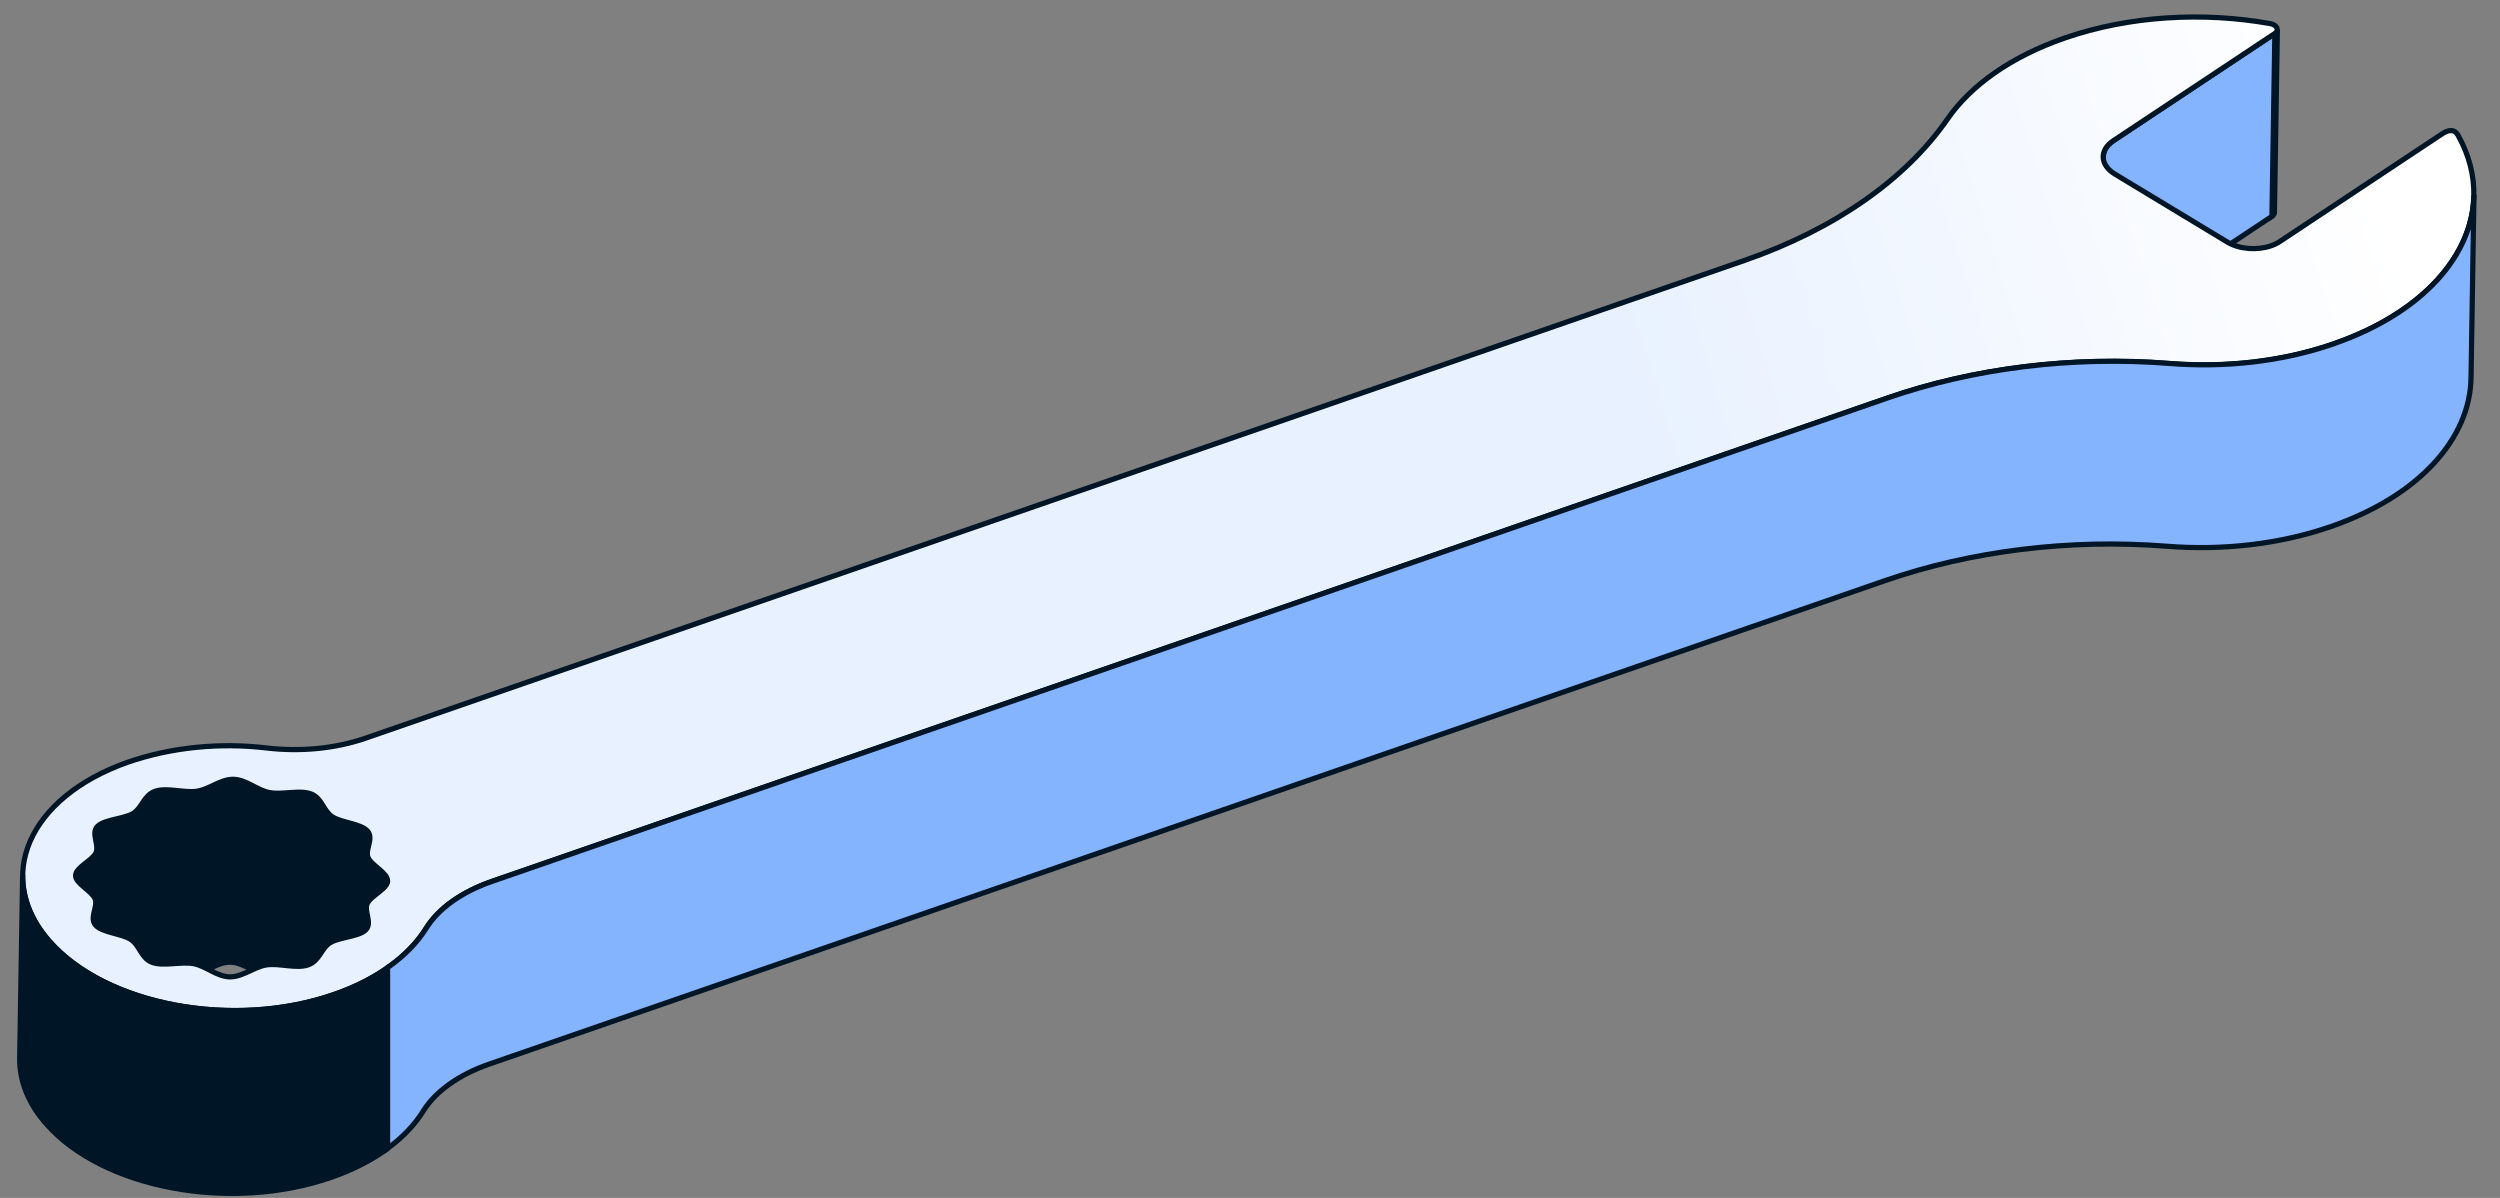 <svg width="96" height="46" viewBox="0 0 96 46" fill="none" xmlns="http://www.w3.org/2000/svg">
<rect x="0" y="0" width="96" height="46" fill="#808080" stroke="none"/>
<path d="M87.451 1.134L87.338 8.156C87.338 8.21 87.306 8.265 87.24 8.308L87.353 1.286C87.42 1.243 87.451 1.188 87.451 1.134Z" fill="#85B4FF" stroke="#001525" stroke-width="0.2" stroke-miterlimit="10"/>
<path d="M81.159 5.399C80.902 5.571 80.773 5.789 80.769 6.008L80.656 13.03C80.656 12.811 80.789 12.589 81.046 12.421L87.242 8.308L87.355 1.286L81.159 5.399Z" fill="#85B4FF" stroke="#001525" stroke-width="0.2" stroke-miterlimit="10"/>
<path d="M14.19 33.024L14.201 32.185C14.201 32.088 14.182 31.994 14.108 31.913C13.858 31.628 13.094 31.589 12.755 31.363C12.404 31.129 12.365 30.649 11.94 30.485C11.796 30.431 11.62 30.415 11.437 30.419C11.071 30.427 10.661 30.497 10.345 30.435C9.866 30.345 9.452 29.936 8.957 29.924C8.817 29.924 8.684 29.951 8.552 29.998C8.423 30.041 8.298 30.099 8.174 30.162C8.049 30.22 7.924 30.279 7.795 30.322C7.714 30.349 7.632 30.372 7.55 30.384C7.078 30.454 6.4 30.228 5.955 30.384C5.511 30.536 5.46 31.02 5.109 31.234C5.047 31.273 4.973 31.304 4.891 31.332C4.762 31.375 4.618 31.41 4.47 31.445C4.325 31.48 4.177 31.515 4.052 31.558C3.92 31.605 3.811 31.659 3.737 31.733C3.662 31.811 3.639 31.901 3.639 31.998L3.627 32.837C3.425 33.098 2.906 33.336 2.902 33.616L2.789 40.639C2.797 40.323 3.436 40.065 3.573 39.765C3.596 39.715 3.604 39.66 3.604 39.601L3.616 38.767C3.616 38.767 3.62 38.759 3.623 38.755C3.694 38.681 3.807 38.627 3.939 38.58C4.068 38.537 4.212 38.502 4.356 38.467C4.501 38.432 4.649 38.397 4.778 38.354C4.859 38.326 4.934 38.295 4.996 38.256C5.347 38.042 5.397 37.562 5.842 37.406C6.286 37.25 6.965 37.48 7.437 37.406C7.519 37.395 7.604 37.371 7.682 37.344C7.811 37.301 7.936 37.242 8.061 37.184C8.185 37.126 8.31 37.067 8.439 37.02C8.571 36.974 8.704 36.946 8.844 36.946C9.343 36.954 9.757 37.367 10.232 37.457C10.548 37.516 10.957 37.445 11.324 37.441C11.507 37.441 11.683 37.453 11.827 37.508C12.252 37.671 12.291 38.151 12.642 38.385C12.981 38.607 13.745 38.65 13.995 38.935C13.995 38.935 13.999 38.943 14.003 38.946L13.991 39.789C13.991 39.843 13.999 39.898 14.018 39.944C14.147 40.257 14.775 40.533 14.767 40.845L14.88 33.823C14.888 33.546 14.389 33.297 14.19 33.024Z" fill="#001525" stroke="#001525" stroke-width="0.2" stroke-miterlimit="10"/>
<path d="M3.675 34.676L3.562 41.699C3.562 41.882 3.469 42.092 3.465 42.28L3.578 35.258C3.578 35.07 3.671 34.86 3.675 34.676Z" fill="#85B4FF" stroke="#001525" stroke-width="0.2" stroke-miterlimit="10"/>
<path d="M14.142 35.442L14.029 42.464C14.029 42.276 13.947 42.066 13.951 41.883L14.064 34.861C14.064 35.048 14.146 35.258 14.142 35.442Z" fill="#85B4FF" stroke="#001525" stroke-width="0.2" stroke-miterlimit="10"/>
<path d="M93.93 5.055C94.207 4.946 94.319 5.072 94.401 5.216C96.07 8.234 94.151 11.634 89.617 13.206C87.628 13.896 85.429 14.13 83.316 13.962C79.561 13.665 75.771 14.145 72.477 15.287L18.889 33.847C17.742 34.245 16.841 34.876 16.362 35.648C15.711 36.697 14.502 37.609 12.825 38.19C8.965 39.528 4.076 38.615 1.9 36.147C-0.256 33.703 1.086 30.622 4.895 29.273C6.618 28.677 8.474 28.517 10.221 28.72C11.539 28.876 12.876 28.747 14.03 28.349L66.979 10.004C70.469 8.796 73.19 6.877 74.785 4.569C75.67 3.29 77.202 2.183 79.28 1.462C81.784 0.596 84.61 0.448 87.18 0.908C87.441 0.955 87.534 1.165 87.347 1.29L81.152 5.404C80.61 5.762 80.637 6.339 81.214 6.686L85.523 9.291C85.99 9.575 86.673 9.622 87.207 9.439C87.332 9.396 87.445 9.342 87.55 9.271L93.796 5.127L93.93 5.055ZM14.88 33.824C14.888 33.511 14.256 33.235 14.132 32.923C14.011 32.623 14.362 32.198 14.112 31.913C13.863 31.628 13.098 31.589 12.759 31.363C12.408 31.129 12.369 30.65 11.944 30.486C11.8 30.431 11.625 30.416 11.441 30.42C11.075 30.427 10.665 30.498 10.35 30.435C9.87 30.346 9.457 29.936 8.962 29.924C8.821 29.924 8.689 29.952 8.556 29.998C8.424 30.045 8.303 30.1 8.178 30.162C8.053 30.221 7.928 30.279 7.8 30.322C7.718 30.349 7.636 30.373 7.554 30.384C7.082 30.455 6.404 30.229 5.959 30.384C5.515 30.541 5.464 31.02 5.113 31.235C5.051 31.273 4.977 31.305 4.895 31.332C4.766 31.375 4.622 31.41 4.474 31.445C4.33 31.48 4.181 31.515 4.057 31.558C3.932 31.601 3.815 31.66 3.741 31.734C3.487 32.003 3.819 32.443 3.686 32.743C3.554 33.044 2.91 33.301 2.902 33.617C2.895 33.929 3.526 34.206 3.651 34.517C3.772 34.818 3.421 35.243 3.671 35.527C3.92 35.812 4.684 35.851 5.024 36.077C5.378 36.311 5.413 36.791 5.838 36.954C6.267 37.118 6.954 36.915 7.433 37.005C7.913 37.095 8.326 37.504 8.825 37.512C8.965 37.512 9.098 37.485 9.231 37.438C9.363 37.391 9.484 37.337 9.609 37.278C9.734 37.219 9.862 37.161 9.991 37.114C10.073 37.087 10.155 37.063 10.236 37.052C10.708 36.978 11.387 37.208 11.831 37.052C12.276 36.896 12.33 36.416 12.677 36.202C12.74 36.163 12.814 36.132 12.892 36.104C13.02 36.062 13.169 36.023 13.313 35.991C13.461 35.956 13.605 35.921 13.734 35.878C13.863 35.835 13.976 35.777 14.05 35.703C14.303 35.434 13.968 34.993 14.104 34.693C14.194 34.494 14.506 34.315 14.709 34.124C14.81 34.026 14.888 33.929 14.888 33.819" fill="url(#paint0_linear_8935_11779)"/>
<path d="M14.88 33.824C14.888 33.511 14.256 33.235 14.132 32.923C14.011 32.623 14.362 32.198 14.112 31.913C13.863 31.628 13.098 31.589 12.759 31.363C12.408 31.129 12.369 30.65 11.944 30.486C11.8 30.431 11.625 30.416 11.441 30.42C11.075 30.427 10.665 30.498 10.35 30.435C9.87 30.346 9.457 29.936 8.962 29.924C8.821 29.924 8.689 29.952 8.556 29.998C8.424 30.045 8.303 30.1 8.178 30.162C8.053 30.221 7.928 30.279 7.8 30.322C7.718 30.349 7.636 30.373 7.554 30.384C7.082 30.455 6.404 30.229 5.959 30.384C5.515 30.541 5.464 31.02 5.113 31.235C5.051 31.273 4.977 31.305 4.895 31.332C4.766 31.375 4.622 31.41 4.474 31.445C4.33 31.48 4.181 31.515 4.057 31.558C3.932 31.601 3.815 31.66 3.741 31.734C3.487 32.003 3.819 32.443 3.686 32.743C3.554 33.044 2.91 33.301 2.902 33.617C2.895 33.929 3.526 34.206 3.651 34.517C3.772 34.818 3.421 35.243 3.671 35.527C3.92 35.812 4.684 35.851 5.024 36.077C5.378 36.311 5.413 36.791 5.838 36.954C6.267 37.118 6.954 36.915 7.433 37.005C7.913 37.095 8.326 37.504 8.825 37.512C8.965 37.512 9.098 37.485 9.231 37.438C9.363 37.391 9.484 37.337 9.609 37.278C9.734 37.219 9.862 37.161 9.991 37.114C10.073 37.087 10.155 37.063 10.236 37.052C10.708 36.978 11.387 37.208 11.831 37.052C12.276 36.896 12.33 36.416 12.677 36.202C12.74 36.163 12.814 36.132 12.892 36.104C13.02 36.062 13.169 36.023 13.313 35.991C13.461 35.956 13.605 35.921 13.734 35.878C13.863 35.835 13.976 35.777 14.05 35.703C14.303 35.434 13.968 34.993 14.104 34.693C14.194 34.494 14.506 34.315 14.709 34.124C14.81 34.026 14.888 33.929 14.888 33.82M93.93 5.055C94.207 4.946 94.319 5.072 94.401 5.216C96.07 8.234 94.151 11.634 89.617 13.206C87.628 13.896 85.429 14.13 83.316 13.962C79.561 13.665 75.771 14.145 72.477 15.287L18.889 33.847C17.742 34.245 16.841 34.876 16.362 35.648C15.711 36.697 14.502 37.609 12.825 38.19C8.965 39.528 4.076 38.615 1.9 36.147C-0.256 33.703 1.086 30.622 4.895 29.273C6.618 28.677 8.474 28.517 10.221 28.72C11.539 28.876 12.876 28.747 14.03 28.349L66.979 10.004C70.469 8.796 73.19 6.877 74.785 4.569C75.67 3.29 77.202 2.183 79.28 1.462C81.784 0.596 84.61 0.448 87.18 0.908C87.441 0.955 87.534 1.165 87.347 1.29L81.152 5.404C80.61 5.762 80.637 6.339 81.214 6.686L85.523 9.291C85.99 9.575 86.673 9.622 87.207 9.439C87.332 9.396 87.445 9.342 87.55 9.271L93.796 5.127L93.93 5.055Z" stroke="#001525" stroke-width="0.2" stroke-miterlimit="10"/>
<path d="M12.824 38.19C8.964 39.528 4.074 38.615 1.899 36.147C1.185 35.34 0.858 34.463 0.869 33.601L0.756 40.623C0.741 41.485 1.072 42.362 1.786 43.169C3.961 45.633 8.851 46.55 12.711 45.212C13.557 44.92 14.286 44.542 14.883 44.105V37.161C14.309 37.562 13.623 37.917 12.824 38.19Z" fill="#001525" stroke="#001525" stroke-width="0.2" stroke-miterlimit="10"/>
<path d="M89.619 13.201C87.631 13.891 85.432 14.125 83.318 13.957C79.564 13.661 75.774 14.14 72.479 15.283L18.891 33.846C17.745 34.244 16.844 34.875 16.364 35.648C16.021 36.197 15.522 36.712 14.883 37.156V44.1C15.468 43.672 15.928 43.188 16.251 42.666C16.731 41.898 17.632 41.262 18.778 40.864L72.37 22.301C75.665 21.159 79.451 20.679 83.209 20.976C85.319 21.143 87.518 20.909 89.51 20.219C92.918 19.038 94.852 16.823 94.887 14.511L95 7.489C94.961 9.801 93.031 12.015 89.623 13.197L89.619 13.201Z" fill="#85B4FF" stroke="#001525" stroke-width="0.2" stroke-miterlimit="10"/>
<defs>
<linearGradient id="paint0_linear_8935_11779" x1="10.582" y1="32.015" x2="91.285" y2="6.845" gradientUnits="userSpaceOnUse">
<stop offset="0.647" stop-color="#E8F1FF"/>
<stop offset="1" stop-color="white"/>
</linearGradient>
</defs>
</svg>
